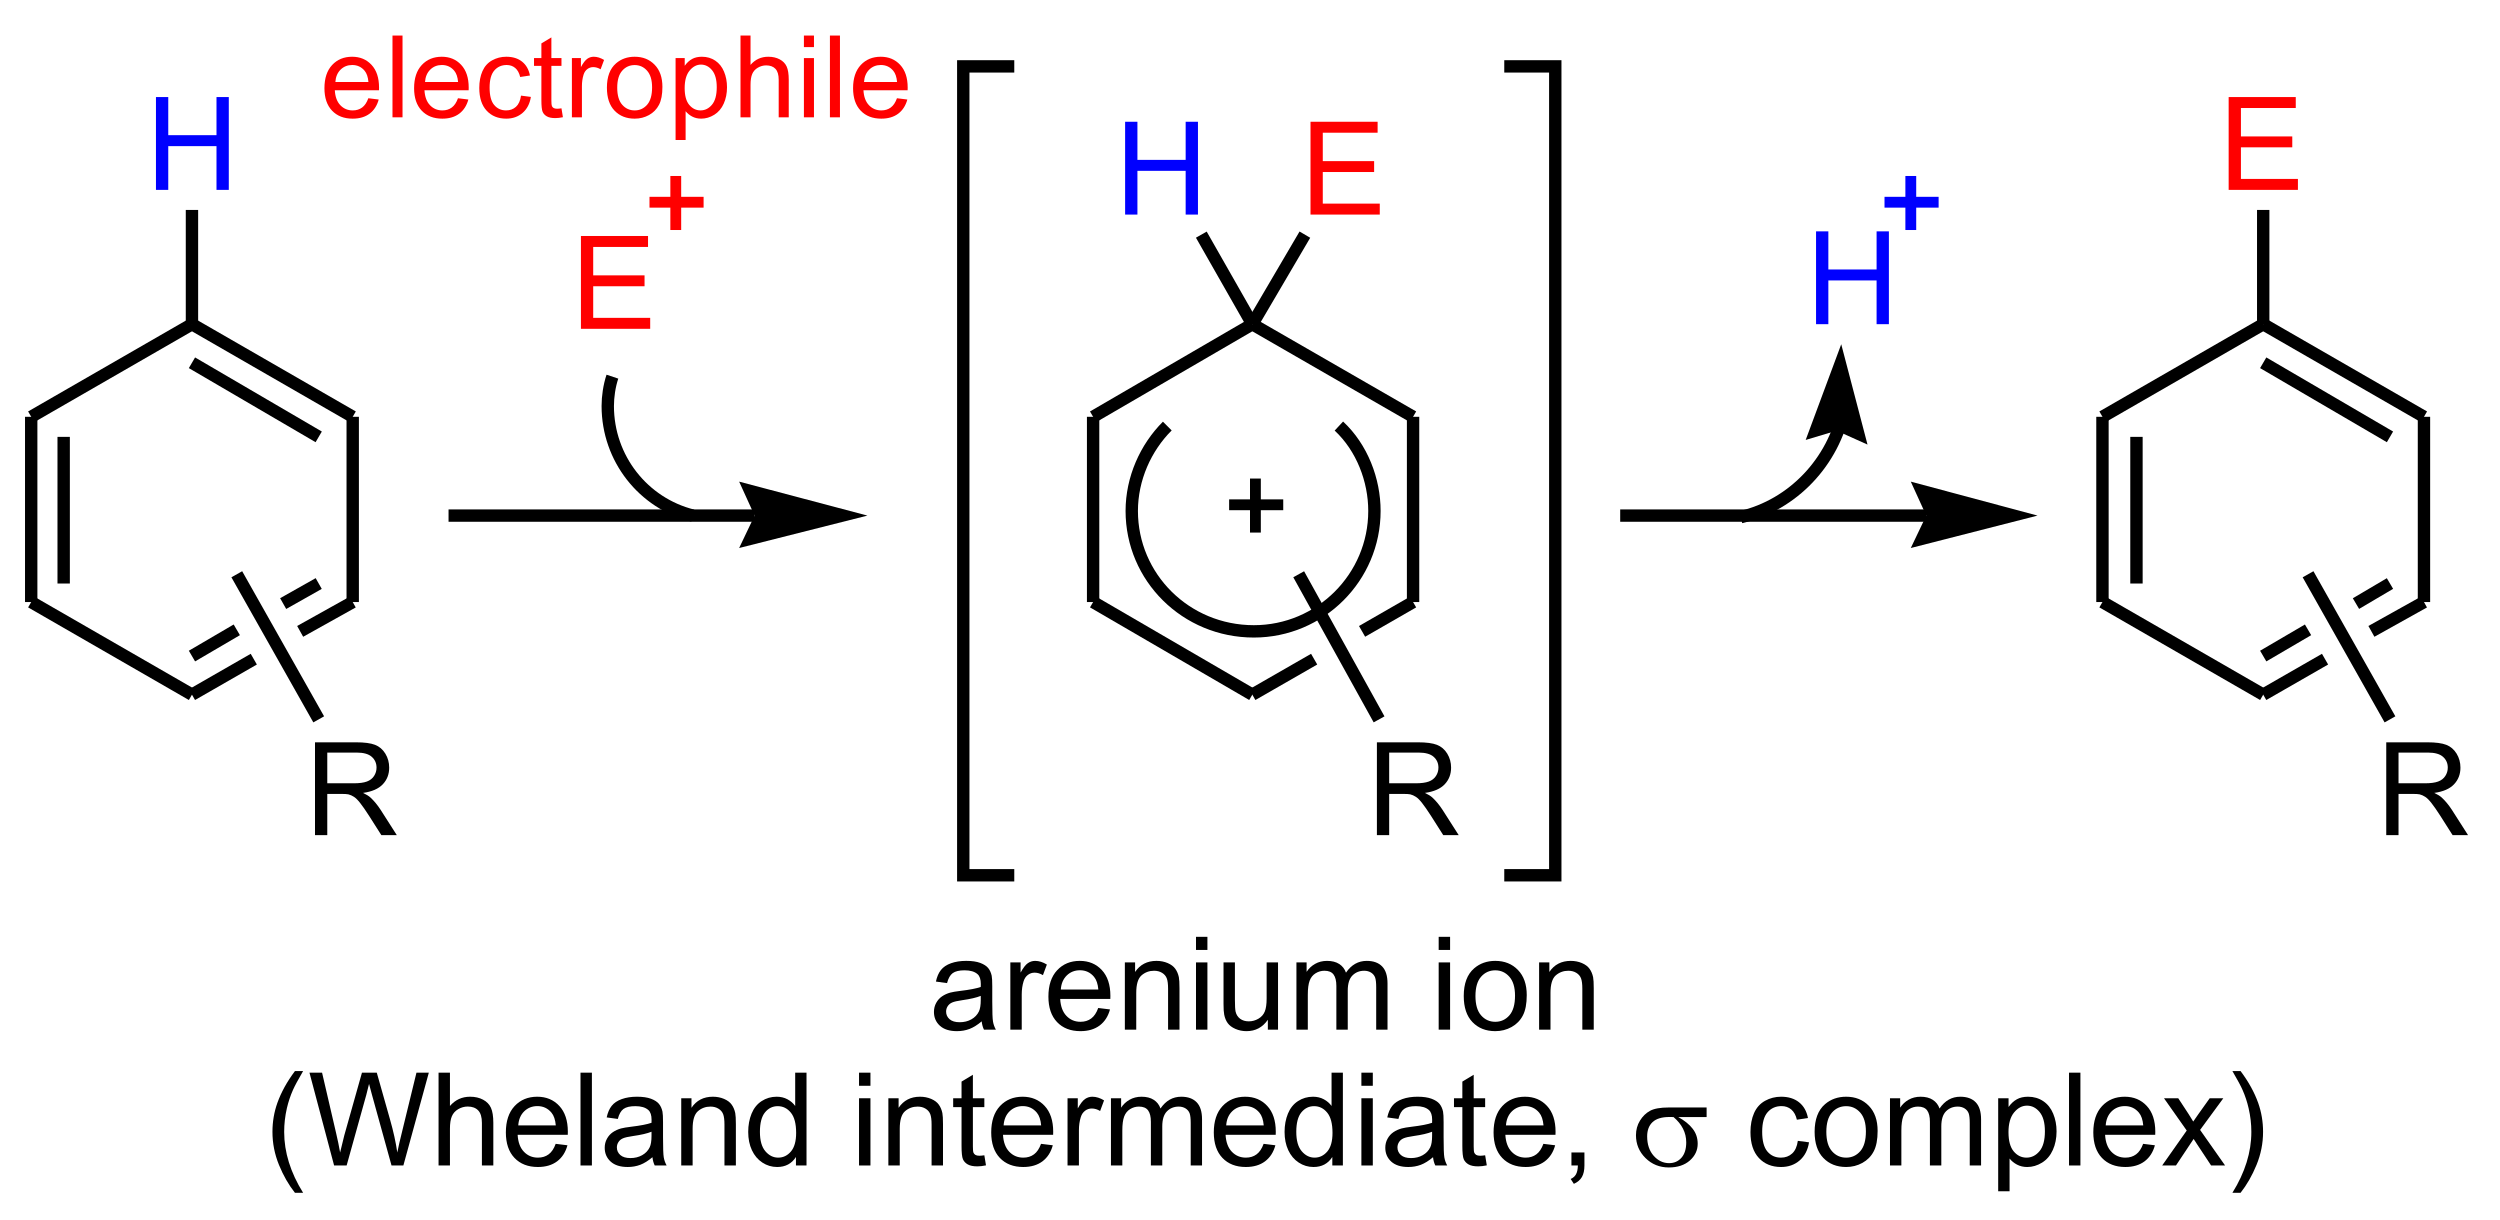 <?xml version="1.0" encoding="UTF-8" standalone="no"?>
<!-- Created with Inkscape (http://www.inkscape.org/) -->

<svg
   xmlns:dc="http://purl.org/dc/elements/1.1/"
   xmlns:cc="http://creativecommons.org/ns#"
   xmlns:rdf="http://www.w3.org/1999/02/22-rdf-syntax-ns#"
   xmlns:svg="http://www.w3.org/2000/svg"
   xmlns="http://www.w3.org/2000/svg"
   version="1.1"
   width="820"
   height="400"
   viewBox="0 0 1083.51 530.634"
   id="svg2"
   xml:space="preserve"
   style="fill-rule:evenodd">
 <defs
   id="defs4"><style
     type="text/css"
     id="style6" /></defs>
 <g
   id="g3410"><path
     d="m 11.433,181.358 0,80.603"
     id="line15"
     style="fill:none;stroke:#000000;stroke-width:5.38" /><path
     d="m 25.558,190.089 0,63.811"
     id="g0"
     style="fill:none;stroke:#000000;stroke-width:5.38" /><path
     d="m 11.433,261.961 69.948,40.3"
     id="g1"
     style="fill:none;stroke:#000000;stroke-width:5.38" /><path
     d="M 128.461,274.722 151.328,261.961"
     id="g2"
     style="fill:none;stroke:#000000;stroke-width:5.38" /><path
     d="M 81.381,302.261 108.284,286.812"
     id="g3"
     style="fill:none;stroke:#000000;stroke-width:5.38" /><path
     d="m 121.063,262.632 15.469,-8.732"
     id="g4"
     style="fill:none;stroke:#000000;stroke-width:5.38" /><path
     d="M 81.381,285.469 100.886,274.05"
     id="g5"
     style="fill:none;stroke:#000000;stroke-width:5.38" /><path
     d="m 151.328,261.961 0,-80.603"
     id="g6"
     style="fill:none;stroke:#000000;stroke-width:5.38" /><path
     d="M 151.328,181.358 81.381,141.056"
     id="g7"
     style="fill:none;stroke:#000000;stroke-width:5.38" /><path
     d="M 136.532,190.089 81.381,157.848"
     id="g8"
     style="fill:none;stroke:#000000;stroke-width:5.38" /><path
     d="M 81.381,141.056 11.433,181.358"
     id="g9"
     style="fill:none;stroke:#000000;stroke-width:5.38" /><path
     d="m 92.057,58.819 0,-16.588 5.35,0 0,40.388 -5.35,0 0,-19.033 -20.989,0 0,19.033 -5.351,0 0,-40.388 5.351,0 0,16.588 z"
     id="g10"
     style="fill:#0000ff;fill-rule:nonzero" /><path
     d="m 81.381,141.056 0,-49.705"
     id="g11"
     style="fill:none;stroke:#000000;stroke-width:5.38" /><path
     d="m 134.917,363.385 0,-40.388 17.905,0 c 3.601,0 6.338,0.366 8.21,1.09 1.871,0.724 3.366,2.003 4.495,3.836 1.119,1.844 1.673,3.874 1.673,6.094 0,2.868 -0.921,5.276 -2.783,7.241 -1.853,1.965 -4.72,3.216 -8.595,3.752 1.42,0.677 2.491,1.345 3.225,2.012 1.561,1.429 3.038,3.225 4.439,5.37 l 7.024,10.993 -6.724,0 -5.342,-8.406 c -1.561,-2.418 -2.849,-4.28 -3.864,-5.558 -1.007,-1.288 -1.91,-2.191 -2.709,-2.699 -0.798,-0.517 -1.607,-0.875 -2.435,-1.081 -0.611,-0.123 -1.599,-0.189 -2.981,-0.189 l -6.197,0 0,17.933 -5.342,0 z m 5.342,-22.559 11.492,0 c 2.435,0 4.354,-0.253 5.726,-0.761 1.383,-0.508 2.427,-1.317 3.141,-2.427 0.715,-1.109 1.073,-2.312 1.073,-3.62 0,-1.91 -0.688,-3.48 -2.078,-4.711 -1.383,-1.233 -3.574,-1.844 -6.573,-1.844 l -12.78,0 0,13.363 z"
     id="g12"
     style="fill:#000000;fill-rule:nonzero" /><path
     d="m 100.886,249.87 35.646,63.139"
     id="g13"
     style="fill:none;stroke:#000000;stroke-width:5.38" /><path
     d="m 375.293,224.345 -55.822,14.106 6.725,-14.106 -6.725,-14.777 z"
     id="g14"
     style="fill:#000000" /><path
     d="m 324.851,224.345 -131.15,0"
     id="g15"
     style="fill:none;stroke:#000000;stroke-width:1.006" /><path
     d="m 326.196,227.032 -133.168,0 0,-5.373 133.168,0 z"
     id="g16"
     style="fill:#000000" /><path
     d="m 473.49,181.358 0,80.603"
     id="g17"
     style="fill:none;stroke:#000000;stroke-width:5.38" /><path
     d="M 473.49,261.961 542.763,302.261"
     id="g18"
     style="fill:none;stroke:#000000;stroke-width:5.38" /><path
     d="M 590.516,274.722 612.711,261.961"
     id="g19"
     style="fill:none;stroke:#000000;stroke-width:5.38" /><path
     d="m 542.763,302.261 26.904,-15.449"
     id="g20"
     style="fill:none;stroke:#000000;stroke-width:5.38" /><path
     d="m 612.711,261.961 0,-80.603"
     id="g21"
     style="fill:none;stroke:#000000;stroke-width:5.38" /><path
     d="M 612.711,181.358 542.763,141.056"
     id="g22"
     style="fill:none;stroke:#000000;stroke-width:5.38" /><path
     d="m 542.763,141.056 -69.273,40.302"
     id="g23"
     style="fill:none;stroke:#000000;stroke-width:5.38" /><path
     d="m 513.759,69.567 0,-16.588 5.35,0 0,40.388 -5.35,0 0,-19.033 -20.989,0 0,19.033 -5.351,0 0,-40.388 5.351,0 0,16.588 z"
     id="g24"
     style="fill:#0000ff;fill-rule:nonzero" /><path
     d="M 542.763,141.056 520.57,102.099"
     id="g25"
     style="fill:none;stroke:#000000;stroke-width:5.38" /><path
     d="m 596.972,363.385 0,-40.388 17.905,0 c 3.601,0 6.338,0.366 8.21,1.09 1.871,0.724 3.366,2.003 4.495,3.836 1.119,1.844 1.673,3.874 1.673,6.094 0,2.868 -0.921,5.276 -2.783,7.241 -1.853,1.965 -4.72,3.216 -8.595,3.752 1.42,0.677 2.491,1.345 3.225,2.012 1.561,1.429 3.038,3.225 4.439,5.37 l 7.024,10.993 -6.724,0 -5.342,-8.406 c -1.561,-2.418 -2.849,-4.28 -3.864,-5.558 -1.007,-1.288 -1.91,-2.191 -2.709,-2.699 -0.798,-0.517 -1.607,-0.875 -2.435,-1.081 -0.611,-0.123 -1.599,-0.189 -2.981,-0.189 l -6.197,0 0,17.933 -5.342,0 z m 5.342,-22.559 11.492,0 c 2.435,0 4.354,-0.253 5.726,-0.761 1.383,-0.508 2.427,-1.317 3.141,-2.427 0.715,-1.109 1.073,-2.312 1.073,-3.62 0,-1.91 -0.688,-3.48 -2.078,-4.711 -1.383,-1.233 -3.574,-1.844 -6.573,-1.844 l -12.78,0 0,13.363 z"
     id="g26"
     style="fill:#000000;fill-rule:nonzero" /><path
     d="M 562.941,249.87 597.914,313.009"
     id="g27"
     style="fill:none;stroke:#000000;stroke-width:5.38" /><path
     d="m 573.421,57.745 0,12.366 22.343,0 0,4.739 -22.343,0 0,13.748 24.798,0 0,4.768 -30.138,0 0,-40.388 29.197,0 0,4.767 z"
     id="g28"
     style="fill:#ff0000;fill-rule:nonzero" /><path
     d="m 542.763,141.056 22.869,-38.957"
     id="g29"
     style="fill:none;stroke:#000000;stroke-width:5.38" /><path
     d="m 543.436,222.33 m 36.991,-36.942 c 10.089,9.402 15.47,23.508 15.47,36.942 0,28.883 -23.541,52.391 -52.461,52.391 -29.593,0 -53.133,-23.508 -53.133,-52.391 0,-14.106 6.053,-27.54 15.469,-36.942 M 543.436,222.33"
     id="g30"
     style="fill:none;stroke:#000000;stroke-width:5.38" /><path
     d="m 912.678,181.358 0,80.603"
     id="g31"
     style="fill:none;stroke:#000000;stroke-width:5.38" /><path
     d="m 927.474,190.089 0,63.811"
     id="g32"
     style="fill:none;stroke:#000000;stroke-width:5.38" /><path
     d="m 912.678,261.961 69.946,40.3"
     id="g33"
     style="fill:none;stroke:#000000;stroke-width:5.38" /><path
     d="M 1029.7,274.722 1052.57,261.961"
     id="g34"
     style="fill:none;stroke:#000000;stroke-width:5.38" /><path
     d="M 982.624,302.261 1009.53,286.812"
     id="g35"
     style="fill:none;stroke:#000000;stroke-width:5.38" /><path
     d="m 1022.98,262.632 14.8,-8.732"
     id="g36"
     style="fill:none;stroke:#000000;stroke-width:5.38" /><path
     d="m 982.624,285.469 19.506,-11.419"
     id="g37"
     style="fill:none;stroke:#000000;stroke-width:5.38" /><path
     d="m 1052.57,261.961 0,-80.603"
     id="g38"
     style="fill:none;stroke:#000000;stroke-width:5.38" /><path
     d="M 1052.57,181.358 982.624,141.056"
     id="g39"
     style="fill:none;stroke:#000000;stroke-width:5.38" /><path
     d="M 1037.78,190.089 982.624,157.848"
     id="g40"
     style="fill:none;stroke:#000000;stroke-width:5.38" /><path
     d="m 982.624,141.056 -69.946,40.302"
     id="g41"
     style="fill:none;stroke:#000000;stroke-width:5.38" /><path
     d="m 972.928,46.998 0,12.367 22.343,0 0,4.739 -22.343,0 0,13.748 24.797,0 0,4.768 -30.138,0 0,-40.388 29.197,0 0,4.766 z"
     id="g42"
     style="fill:#ff0000;fill-rule:nonzero" /><path
     d="m 982.624,141.056 0,-49.705"
     id="g43"
     style="fill:none;stroke:#000000;stroke-width:5.38" /><path
     d="m 1036.16,363.385 0,-40.388 17.905,0 c 3.601,0 6.338,0.366 8.21,1.09 1.871,0.724 3.366,2.003 4.495,3.836 1.119,1.844 1.673,3.874 1.673,6.094 0,2.868 -0.921,5.276 -2.783,7.241 -1.853,1.965 -4.72,3.216 -8.595,3.752 1.42,0.677 2.491,1.345 3.225,2.012 1.561,1.429 3.038,3.225 4.439,5.37 l 7.024,10.993 -6.724,0 -5.342,-8.406 c -1.561,-2.418 -2.849,-4.28 -3.864,-5.558 -1.007,-1.288 -1.909,-2.191 -2.709,-2.699 -0.798,-0.517 -1.607,-0.875 -2.435,-1.081 -0.611,-0.123 -1.599,-0.189 -2.981,-0.189 l -6.197,0 0,17.933 -5.342,0 z m 5.342,-22.559 11.492,0 c 2.435,0 4.354,-0.253 5.726,-0.761 1.383,-0.508 2.427,-1.317 3.141,-2.427 0.715,-1.109 1.073,-2.312 1.073,-3.62 0,-1.91 -0.688,-3.48 -2.078,-4.711 -1.383,-1.233 -3.574,-1.844 -6.573,-1.844 l -12.78,0 0,13.363 z"
     id="g44"
     style="fill:#000000;fill-rule:nonzero" /><path
     d="m 1002.13,249.87 35.65,63.139"
     id="g45"
     style="fill:none;stroke:#000000;stroke-width:5.38" /><path
     d="m 884.429,224.345 -55.15,14.106 6.726,-14.106 -6.726,-14.777 z"
     id="g46"
     style="fill:#000000" /><path
     d="m 834.659,224.345 -131.151,0"
     id="g47"
     style="fill:none;stroke:#000000;stroke-width:1.006" /><path
     d="m 836.005,227.032 -133.17,0 0,-5.373 133.17,0 z"
     id="g48"
     style="fill:#000000" /><path
     d="m 255.968,107.45 0,12.366 22.343,0 0,4.739 -22.343,0 0,13.748 24.798,0 0,4.768 -30.138,0 0,-40.388 29.197,0 0,4.767 z"
     id="g49"
     style="fill:#ff0000;fill-rule:nonzero" /><path
     d="m 814.397,117.256 0,-16.588 5.35,0 0,40.388 -5.35,0 0,-19.033 -20.989,0 0,19.033 -5.351,0 0,-40.388 5.351,0 0,16.588 z"
     id="g50"
     style="fill:#0000ff;fill-rule:nonzero" /><path
     d="m 312.745,176.656 m -13.451,47.689 c -21.522,-5.374 -36.991,-24.853 -36.991,-47.689 0,-4.03 0.673,-8.732 2.018,-12.762 m 48.425,12.762"
     id="g51"
     style="fill:none;stroke:#000000;stroke-width:5.38" /><path
     d="m 799.013,149.788 11.434,43.659 -13.452,-6.044 -13.451,4.029 z"
     id="g52"
     style="fill:#000000" /><path
     d="m 740.499,165.909 m 59.859,12.091 c -4.708,22.837 -22.195,41.644 -45.062,47.018 M 740.499,165.909"
     id="g53"
     style="fill:none;stroke:#000000;stroke-width:5.38" /><path
     d="m 425.01,444.407 c -1.842,1.561 -3.611,2.66 -5.304,3.31 -1.701,0.64 -3.526,0.959 -5.473,0.959 -3.216,0 -5.68,-0.781 -7.41,-2.352 -1.721,-1.57 -2.587,-3.583 -2.587,-6.018 0,-1.438 0.321,-2.746 0.978,-3.931 0.649,-1.185 1.506,-2.134 2.559,-2.849 1.062,-0.714 2.247,-1.26 3.572,-1.627 0.969,-0.253 2.436,-0.507 4.401,-0.743 4.006,-0.479 6.958,-1.044 8.85,-1.712 0.018,-0.677 0.028,-1.109 0.028,-1.288 0,-2.022 -0.47,-3.451 -1.411,-4.269 -1.26,-1.128 -3.15,-1.683 -5.641,-1.683 -2.332,0 -4.053,0.404 -5.172,1.222 -1.11,0.818 -1.928,2.266 -2.464,4.344 l -4.843,-0.668 c 0.442,-2.069 1.165,-3.752 2.172,-5.021 1.006,-1.279 2.473,-2.266 4.381,-2.953 1.91,-0.686 4.12,-1.033 6.639,-1.033 2.502,0 4.524,0.301 6.085,0.883 1.561,0.593 2.708,1.326 3.451,2.22 0.734,0.893 1.242,2.012 1.543,3.376 0.16,0.847 0.244,2.37 0.244,4.57 l 0,6.611 c 0,4.617 0.103,7.533 0.319,8.745 0.207,1.222 0.631,2.398 1.251,3.517 l -5.182,0 c -0.507,-1.025 -0.846,-2.229 -0.987,-3.611 z m -0.413,-11.078 c -1.805,0.743 -4.505,1.365 -8.097,1.882 -2.04,0.292 -3.488,0.62 -4.324,0.987 -0.847,0.367 -1.506,0.903 -1.957,1.617 -0.461,0.706 -0.695,1.486 -0.695,2.352 0,1.326 0.508,2.426 1.504,3.31 0.996,0.875 2.464,1.317 4.392,1.317 1.908,0 3.611,-0.414 5.096,-1.251 1.486,-0.837 2.587,-1.983 3.282,-3.432 0.536,-1.119 0.8,-2.774 0.8,-4.955 l 0,-1.825 z"
     id="g54"
     style="fill:#000000;fill-rule:nonzero" /><path
     d="m 437.475,448.018 0,-29.254 4.458,0 0,4.429 c 1.138,-2.069 2.191,-3.442 3.159,-4.1 0.959,-0.658 2.022,-0.996 3.179,-0.996 1.673,0 3.366,0.536 5.096,1.598 l -1.712,4.608 c -1.204,-0.724 -2.418,-1.082 -3.63,-1.082 -1.09,0 -2.059,0.33 -2.924,0.978 -0.864,0.659 -1.477,1.561 -1.844,2.718 -0.554,1.758 -0.827,3.686 -0.827,5.783 l 0,15.319 -4.955,0 z"
     id="g55"
     style="fill:#000000;fill-rule:nonzero" /><path
     d="m 475.712,438.596 5.124,0.629 c -0.809,3 -2.304,5.323 -4.485,6.978 -2.191,1.646 -4.983,2.473 -8.378,2.473 -4.278,0 -7.674,-1.317 -10.175,-3.95 -2.511,-2.633 -3.761,-6.329 -3.761,-11.086 0,-4.928 1.27,-8.745 3.799,-11.464 2.538,-2.717 5.82,-4.08 9.864,-4.08 3.911,0 7.109,1.334 9.582,3.996 2.482,2.662 3.724,6.413 3.724,11.237 0,0.301 -0.011,0.743 -0.029,1.326 l -21.816,0 c 0.179,3.216 1.091,5.68 2.728,7.382 1.636,1.712 3.667,2.567 6.113,2.567 1.815,0 3.366,-0.479 4.654,-1.438 1.288,-0.95 2.304,-2.473 3.056,-4.57 z m -16.278,-8.021 16.333,0 c -0.215,-2.455 -0.846,-4.307 -1.871,-5.529 -1.58,-1.91 -3.629,-2.869 -6.14,-2.869 -2.275,0 -4.194,0.761 -5.746,2.286 -1.551,1.523 -2.407,3.563 -2.576,6.113 z"
     id="g56"
     style="fill:#000000;fill-rule:nonzero" /><path
     d="m 487.302,448.018 0,-29.254 4.456,0 0,4.156 c 2.154,-3.216 5.257,-4.823 9.31,-4.823 1.768,0 3.385,0.319 4.862,0.949 1.486,0.64 2.587,1.467 3.32,2.502 0.742,1.024 1.25,2.247 1.551,3.658 0.179,0.921 0.273,2.53 0.273,4.823 l 0,17.989 -4.966,0 0,-17.801 c 0,-2.012 -0.187,-3.526 -0.573,-4.533 -0.385,-0.996 -1.073,-1.796 -2.051,-2.389 -0.987,-0.602 -2.134,-0.903 -3.46,-0.903 -2.115,0 -3.931,0.677 -5.473,2.012 -1.533,1.345 -2.295,3.884 -2.295,7.635 l 0,15.977 -4.955,0 z"
     id="g57"
     style="fill:#000000;fill-rule:nonzero" /><path
     d="m 518.259,413.338 0,-5.707 4.966,0 0,5.707 -4.966,0 z m 0,34.68 0,-29.254 4.966,0 0,29.254 -4.966,0 z"
     id="g58"
     style="fill:#000000;fill-rule:nonzero" /><path
     d="m 549.52,448.018 0,-4.298 c -2.284,3.311 -5.379,4.957 -9.29,4.957 -1.721,0 -3.339,-0.33 -4.834,-0.987 -1.495,-0.658 -2.604,-1.495 -3.328,-2.493 -0.734,-1.006 -1.242,-2.229 -1.533,-3.677 -0.197,-0.978 -0.301,-2.521 -0.301,-4.636 l 0,-18.12 4.957,0 0,16.221 c 0,2.594 0.103,4.335 0.301,5.238 0.319,1.306 0.978,2.323 1.983,3.075 1.016,0.743 2.267,1.11 3.752,1.11 1.486,0 2.878,-0.376 4.185,-1.139 1.308,-0.761 2.229,-1.805 2.765,-3.112 0.546,-1.317 0.818,-3.225 0.818,-5.718 l 0,-15.675 4.957,0 0,29.254 -4.43,0 z"
     id="g59"
     style="fill:#000000;fill-rule:nonzero" /><path
     d="m 561.958,448.018 0,-29.254 4.429,0 0,4.099 c 0.921,-1.429 2.144,-2.585 3.667,-3.451 1.524,-0.874 3.263,-1.316 5.21,-1.316 2.163,0 3.94,0.451 5.322,1.354 1.392,0.903 2.37,2.154 2.934,3.77 2.323,-3.414 5.333,-5.124 9.037,-5.124 2.906,0 5.135,0.808 6.696,2.416 1.561,1.607 2.341,4.082 2.341,7.419 l 0,20.086 -4.928,0 0,-18.431 c 0,-1.983 -0.16,-3.413 -0.479,-4.288 -0.33,-0.866 -0.912,-1.57 -1.75,-2.106 -0.846,-0.527 -1.842,-0.8 -2.98,-0.8 -2.06,0 -3.762,0.686 -5.126,2.06 -1.354,1.363 -2.04,3.554 -2.04,6.563 l 0,17.002 -4.957,0 0,-19.004 c 0,-2.21 -0.404,-3.865 -1.213,-4.966 -0.809,-1.099 -2.125,-1.655 -3.968,-1.655 -1.392,0 -2.68,0.367 -3.865,1.11 -1.185,0.734 -2.049,1.805 -2.576,3.216 -0.536,1.42 -0.8,3.46 -0.8,6.122 l 0,15.177 -4.955,0 z"
     id="g60"
     style="fill:#000000;fill-rule:nonzero" /><path
     d="m 623.852,413.338 0,-5.707 4.966,0 0,5.707 -4.966,0 z m 0,34.68 0,-29.254 4.966,0 0,29.254 -4.966,0 z"
     id="g61"
     style="fill:#000000;fill-rule:nonzero" /><path
     d="m 634.76,433.386 c 0,-5.416 1.504,-9.432 4.524,-12.037 2.51,-2.163 5.576,-3.253 9.197,-3.253 4.024,0 7.316,1.316 9.864,3.959 2.557,2.633 3.827,6.272 3.827,10.917 0,3.77 -0.565,6.733 -1.693,8.887 -1.128,2.163 -2.774,3.836 -4.928,5.03 -2.163,1.194 -4.513,1.787 -7.071,1.787 -4.091,0 -7.401,-1.308 -9.93,-3.94 -2.53,-2.623 -3.79,-6.404 -3.79,-11.35 z m 5.096,0 c 0,3.752 0.818,6.555 2.455,8.417 1.636,1.871 3.696,2.802 6.169,2.802 2.464,0 4.513,-0.94 6.15,-2.811 1.627,-1.871 2.445,-4.731 2.445,-8.567 0,-3.62 -0.818,-6.366 -2.464,-8.228 -1.646,-1.862 -3.687,-2.792 -6.131,-2.792 -2.473,0 -4.533,0.93 -6.169,2.783 -1.636,1.853 -2.455,4.654 -2.455,8.397 z"
     id="g62"
     style="fill:#000000;fill-rule:nonzero" /><path
     d="m 667.551,448.018 0,-29.254 4.456,0 0,4.156 c 2.154,-3.216 5.257,-4.823 9.31,-4.823 1.768,0 3.385,0.319 4.862,0.949 1.486,0.64 2.587,1.467 3.32,2.502 0.742,1.024 1.25,2.247 1.551,3.658 0.179,0.921 0.273,2.53 0.273,4.823 l 0,17.989 -4.966,0 0,-17.801 c 0,-2.012 -0.187,-3.526 -0.573,-4.533 -0.385,-0.996 -1.073,-1.796 -2.051,-2.389 -0.987,-0.602 -2.134,-0.903 -3.46,-0.903 -2.115,0 -3.931,0.677 -5.473,2.012 -1.533,1.345 -2.295,3.884 -2.295,7.635 l 0,15.977 -4.955,0 z"
     id="g63"
     style="fill:#000000;fill-rule:nonzero" /><path
     d="m 126.186,519.003 c -2.737,-3.451 -5.05,-7.494 -6.94,-12.121 -1.891,-4.636 -2.84,-9.422 -2.84,-14.388 0,-4.372 0.705,-8.557 2.125,-12.563 1.655,-4.645 4.203,-9.272 7.655,-13.88 l 3.554,0 c -2.22,3.818 -3.686,6.545 -4.401,8.182 -1.128,2.53 -2.003,5.181 -2.651,7.936 -0.79,3.432 -1.185,6.883 -1.185,10.354 0,8.839 2.746,17.66 8.237,26.48 l -3.554,0 z"
     id="g64"
     style="fill:#000000;fill-rule:nonzero" /><path
     d="m 143.231,507.126 -10.721,-40.388 5.483,0 6.15,26.471 c 0.658,2.774 1.222,5.529 1.702,8.265 1.033,-4.315 1.636,-6.799 1.824,-7.467 l 7.683,-27.269 6.45,0 5.784,20.443 c 1.448,5.069 2.491,9.837 3.141,14.293 0.507,-2.548 1.184,-5.482 2.012,-8.782 l 6.328,-25.953 5.379,0 -11.077,40.388 -5.153,0 -8.51,-30.769 c -0.714,-2.576 -1.138,-4.156 -1.27,-4.739 -0.424,1.853 -0.818,3.432 -1.185,4.739 l -8.566,30.769 -5.454,0 z"
     id="g65"
     style="fill:#000000;fill-rule:nonzero" /><path
     d="m 188.681,507.126 0,-40.388 4.955,0 0,14.49 c 2.313,-2.679 5.238,-4.024 8.764,-4.024 2.163,0 4.045,0.432 5.643,1.288 1.598,0.846 2.746,2.031 3.432,3.535 0.686,1.504 1.035,3.696 1.035,6.555 l 0,18.544 -4.966,0 0,-18.544 c 0,-2.473 -0.536,-4.278 -1.607,-5.407 -1.073,-1.13 -2.596,-1.702 -4.561,-1.702 -1.467,0 -2.849,0.385 -4.148,1.147 -1.297,0.761 -2.218,1.796 -2.765,3.104 -0.554,1.297 -0.827,3.102 -0.827,5.397 l 0,16.005 -4.955,0 z"
     id="g66"
     style="fill:#000000;fill-rule:nonzero" /><path
     d="m 239.639,497.704 5.124,0.629 c -0.809,3 -2.304,5.323 -4.485,6.978 -2.191,1.646 -4.983,2.473 -8.378,2.473 -4.278,0 -7.674,-1.317 -10.175,-3.95 -2.511,-2.633 -3.761,-6.329 -3.761,-11.086 0,-4.928 1.27,-8.745 3.799,-11.464 2.538,-2.717 5.82,-4.08 9.864,-4.08 3.911,0 7.109,1.334 9.582,3.996 2.482,2.662 3.724,6.413 3.724,11.237 0,0.301 -0.011,0.743 -0.029,1.326 l -21.816,0 c 0.179,3.216 1.091,5.68 2.728,7.382 1.636,1.712 3.667,2.567 6.113,2.567 1.815,0 3.366,-0.479 4.654,-1.438 1.288,-0.95 2.304,-2.473 3.056,-4.57 z m -16.278,-8.021 16.333,0 c -0.215,-2.455 -0.846,-4.307 -1.871,-5.529 -1.58,-1.91 -3.629,-2.869 -6.14,-2.869 -2.275,0 -4.194,0.761 -5.746,2.286 -1.551,1.523 -2.407,3.563 -2.576,6.113 z"
     id="g67"
     style="fill:#000000;fill-rule:nonzero" /><path
     d="m 250.444,507.126 0,-40.388 4.957,0 0,40.388 z"
     id="g68"
     style="fill:#000000;fill-rule:nonzero" /><path
     d="m 281.753,503.516 c -1.842,1.561 -3.611,2.66 -5.304,3.31 -1.701,0.64 -3.526,0.959 -5.473,0.959 -3.216,0 -5.68,-0.781 -7.41,-2.352 -1.721,-1.57 -2.587,-3.583 -2.587,-6.018 0,-1.438 0.321,-2.746 0.978,-3.931 0.649,-1.185 1.506,-2.134 2.559,-2.849 1.062,-0.714 2.247,-1.26 3.572,-1.627 0.969,-0.253 2.436,-0.507 4.401,-0.743 4.006,-0.479 6.958,-1.044 8.85,-1.712 0.018,-0.677 0.028,-1.109 0.028,-1.288 0,-2.022 -0.47,-3.451 -1.411,-4.269 -1.26,-1.128 -3.15,-1.683 -5.641,-1.683 -2.332,0 -4.053,0.404 -5.172,1.222 -1.11,0.818 -1.928,2.266 -2.464,4.344 l -4.843,-0.668 c 0.442,-2.069 1.165,-3.752 2.172,-5.021 1.006,-1.279 2.473,-2.266 4.381,-2.953 1.91,-0.686 4.12,-1.033 6.639,-1.033 2.502,0 4.524,0.301 6.085,0.883 1.561,0.593 2.708,1.326 3.451,2.22 0.734,0.893 1.242,2.012 1.543,3.376 0.16,0.847 0.244,2.37 0.244,4.57 l 0,6.611 c 0,4.617 0.103,7.533 0.319,8.745 0.207,1.222 0.631,2.398 1.251,3.517 l -5.182,0 c -0.507,-1.025 -0.846,-2.229 -0.987,-3.611 z m -0.413,-11.078 c -1.805,0.743 -4.505,1.365 -8.097,1.882 -2.04,0.292 -3.488,0.62 -4.324,0.987 -0.847,0.367 -1.506,0.903 -1.957,1.617 -0.461,0.706 -0.695,1.486 -0.695,2.352 0,1.326 0.508,2.426 1.504,3.31 0.996,0.875 2.464,1.317 4.392,1.317 1.908,0 3.611,-0.414 5.096,-1.251 1.486,-0.837 2.587,-1.983 3.282,-3.432 0.536,-1.119 0.8,-2.774 0.8,-4.955 l 0,-1.825 z"
     id="g69"
     style="fill:#000000;fill-rule:nonzero" /><path
     d="m 294.275,507.126 0,-29.254 4.456,0 0,4.156 c 2.154,-3.216 5.257,-4.823 9.31,-4.823 1.768,0 3.385,0.319 4.862,0.949 1.486,0.64 2.587,1.467 3.32,2.502 0.742,1.024 1.25,2.247 1.551,3.658 0.179,0.921 0.273,2.53 0.273,4.823 l 0,17.989 -4.966,0 0,-17.801 c 0,-2.012 -0.187,-3.526 -0.573,-4.533 -0.385,-0.996 -1.073,-1.796 -2.051,-2.389 -0.987,-0.602 -2.134,-0.903 -3.46,-0.903 -2.115,0 -3.931,0.677 -5.473,2.012 -1.533,1.345 -2.295,3.884 -2.295,7.635 l 0,15.977 -4.955,0 z"
     id="g70"
     style="fill:#000000;fill-rule:nonzero" /><path
     d="m 344.189,507.126 0,-3.695 c -1.853,2.905 -4.58,4.354 -8.182,4.354 -2.332,0 -4.476,-0.64 -6.432,-1.928 -1.956,-1.279 -3.469,-3.075 -4.551,-5.388 -1.072,-2.304 -1.607,-4.946 -1.607,-7.946 0,-2.915 0.488,-5.568 1.457,-7.947 0.978,-2.379 2.436,-4.203 4.383,-5.463 1.946,-1.27 4.128,-1.908 6.535,-1.908 1.759,0 3.329,0.376 4.702,1.119 1.383,0.743 2.502,1.71 3.366,2.905 l 0,-14.49 4.928,0 0,40.388 -4.598,0 z m -15.676,-14.603 c 0,3.752 0.79,6.553 2.37,8.406 1.58,1.853 3.442,2.783 5.595,2.783 2.163,0 4.005,-0.893 5.519,-2.66 1.515,-1.768 2.276,-4.476 2.276,-8.116 0,-4.005 -0.771,-6.94 -2.313,-8.811 -1.543,-1.881 -3.442,-2.811 -5.707,-2.811 -2.201,0 -4.045,0.903 -5.52,2.699 -1.477,1.796 -2.22,4.636 -2.22,8.51 z"
     id="g71"
     style="fill:#000000;fill-rule:nonzero" /><path
     d="m 371.638,472.446 0,-5.707 4.966,0 0,5.707 -4.966,0 z m 0,34.68 0,-29.254 4.966,0 0,29.254 -4.966,0 z"
     id="g72"
     style="fill:#000000;fill-rule:nonzero" /><path
     d="m 384.399,507.126 0,-29.254 4.456,0 0,4.156 c 2.154,-3.216 5.257,-4.823 9.31,-4.823 1.768,0 3.385,0.319 4.862,0.949 1.486,0.64 2.587,1.467 3.32,2.502 0.742,1.024 1.25,2.247 1.551,3.658 0.179,0.921 0.273,2.53 0.273,4.823 l 0,17.989 -4.966,0 0,-17.801 c 0,-2.012 -0.187,-3.526 -0.573,-4.533 -0.385,-0.996 -1.073,-1.796 -2.051,-2.389 -0.987,-0.602 -2.134,-0.903 -3.46,-0.903 -2.115,0 -3.931,0.677 -5.473,2.012 -1.533,1.345 -2.295,3.884 -2.295,7.635 l 0,15.977 -4.955,0 z"
     id="g73"
     style="fill:#000000;fill-rule:nonzero" /><path
     d="m 426.161,502.688 0.714,4.381 c -1.391,0.292 -2.642,0.442 -3.743,0.442 -1.805,0 -3.198,-0.282 -4.194,-0.855 -0.987,-0.565 -1.683,-1.317 -2.088,-2.247 -0.404,-0.922 -0.611,-2.878 -0.611,-5.85 l 0,-16.832 -3.64,0 0,-3.855 3.64,0 0,-7.25 4.937,-2.972 0,10.222 4.984,0 0,3.855 -4.984,0 0,17.105 c 0,1.42 0.085,2.323 0.253,2.728 0.179,0.404 0.462,0.723 0.856,0.967 0.395,0.236 0.959,0.358 1.692,0.358 0.556,0 1.28,-0.066 2.183,-0.197 z"
     id="g74"
     style="fill:#000000;fill-rule:nonzero" /><path
     d="m 450.826,497.704 5.124,0.629 c -0.809,3 -2.304,5.323 -4.485,6.978 -2.191,1.646 -4.983,2.473 -8.378,2.473 -4.278,0 -7.674,-1.317 -10.175,-3.95 -2.511,-2.633 -3.761,-6.329 -3.761,-11.086 0,-4.928 1.27,-8.745 3.799,-11.464 2.538,-2.717 5.82,-4.08 9.864,-4.08 3.911,0 7.109,1.334 9.582,3.996 2.482,2.662 3.724,6.413 3.724,11.237 0,0.301 -0.011,0.743 -0.029,1.326 l -21.816,0 c 0.179,3.216 1.091,5.68 2.728,7.382 1.636,1.712 3.667,2.567 6.113,2.567 1.815,0 3.366,-0.479 4.654,-1.438 1.288,-0.95 2.304,-2.473 3.056,-4.57 z m -16.278,-8.021 16.333,0 c -0.215,-2.455 -0.846,-4.307 -1.871,-5.529 -1.58,-1.91 -3.629,-2.869 -6.14,-2.869 -2.275,0 -4.194,0.761 -5.746,2.286 -1.551,1.523 -2.407,3.563 -2.576,6.113 z"
     id="g75"
     style="fill:#000000;fill-rule:nonzero" /><path
     d="m 462.36,507.126 0,-29.254 4.458,0 0,4.429 c 1.138,-2.069 2.191,-3.442 3.159,-4.1 0.959,-0.658 2.022,-0.996 3.179,-0.996 1.673,0 3.366,0.536 5.096,1.598 l -1.712,4.608 c -1.204,-0.724 -2.418,-1.082 -3.63,-1.082 -1.09,0 -2.059,0.33 -2.924,0.978 -0.864,0.659 -1.477,1.561 -1.844,2.718 -0.554,1.758 -0.827,3.686 -0.827,5.783 l 0,15.319 -4.955,0 z"
     id="g76"
     style="fill:#000000;fill-rule:nonzero" /><path
     d="m 481.249,507.126 0,-29.254 4.429,0 0,4.099 c 0.921,-1.429 2.144,-2.585 3.667,-3.451 1.524,-0.874 3.263,-1.316 5.21,-1.316 2.163,0 3.94,0.451 5.322,1.354 1.392,0.903 2.37,2.154 2.934,3.77 2.323,-3.414 5.333,-5.124 9.037,-5.124 2.906,0 5.135,0.808 6.696,2.416 1.561,1.607 2.341,4.082 2.341,7.419 l 0,20.086 -4.928,0 0,-18.431 c 0,-1.983 -0.16,-3.413 -0.479,-4.288 -0.33,-0.866 -0.912,-1.57 -1.75,-2.106 -0.846,-0.527 -1.842,-0.8 -2.98,-0.8 -2.06,0 -3.762,0.686 -5.126,2.06 -1.354,1.363 -2.04,3.554 -2.04,6.563 l 0,17.002 -4.957,0 0,-19.004 c 0,-2.21 -0.404,-3.865 -1.213,-4.966 -0.809,-1.099 -2.125,-1.655 -3.968,-1.655 -1.392,0 -2.68,0.367 -3.865,1.11 -1.185,0.734 -2.049,1.805 -2.576,3.216 -0.536,1.42 -0.8,3.46 -0.8,6.122 l 0,15.177 -4.955,0 z"
     id="g77"
     style="fill:#000000;fill-rule:nonzero" /><path
     d="m 547.676,497.704 5.124,0.629 c -0.809,3 -2.304,5.323 -4.485,6.978 -2.191,1.646 -4.983,2.473 -8.378,2.473 -4.278,0 -7.674,-1.317 -10.175,-3.95 -2.511,-2.633 -3.761,-6.329 -3.761,-11.086 0,-4.928 1.27,-8.745 3.799,-11.464 2.538,-2.717 5.82,-4.08 9.864,-4.08 3.911,0 7.109,1.334 9.582,3.996 2.482,2.662 3.724,6.413 3.724,11.237 0,0.301 -0.011,0.743 -0.029,1.326 l -21.816,0 c 0.179,3.216 1.091,5.68 2.728,7.382 1.636,1.712 3.667,2.567 6.113,2.567 1.815,0 3.366,-0.479 4.654,-1.438 1.288,-0.95 2.304,-2.473 3.056,-4.57 z m -16.278,-8.021 16.333,0 c -0.215,-2.455 -0.846,-4.307 -1.871,-5.529 -1.58,-1.91 -3.629,-2.869 -6.14,-2.869 -2.275,0 -4.194,0.761 -5.746,2.286 -1.551,1.523 -2.407,3.563 -2.576,6.113 z"
     id="g78"
     style="fill:#000000;fill-rule:nonzero" /><path
     d="m 577.57,507.126 0,-3.695 c -1.853,2.905 -4.58,4.354 -8.182,4.354 -2.332,0 -4.476,-0.64 -6.432,-1.928 -1.956,-1.279 -3.469,-3.075 -4.551,-5.388 -1.072,-2.304 -1.607,-4.946 -1.607,-7.946 0,-2.915 0.488,-5.568 1.457,-7.947 0.978,-2.379 2.436,-4.203 4.383,-5.463 1.946,-1.27 4.128,-1.908 6.535,-1.908 1.759,0 3.329,0.376 4.702,1.119 1.383,0.743 2.502,1.71 3.366,2.905 l 0,-14.49 4.928,0 0,40.388 -4.598,0 z m -15.676,-14.603 c 0,3.752 0.79,6.553 2.37,8.406 1.58,1.853 3.442,2.783 5.595,2.783 2.163,0 4.005,-0.893 5.519,-2.66 1.515,-1.768 2.276,-4.476 2.276,-8.116 0,-4.005 -0.771,-6.94 -2.313,-8.811 -1.543,-1.881 -3.442,-2.811 -5.707,-2.811 -2.201,0 -4.045,0.903 -5.52,2.699 -1.477,1.796 -2.22,4.636 -2.22,8.51 z"
     id="g79"
     style="fill:#000000;fill-rule:nonzero" /><path
     d="m 590.223,472.446 0,-5.707 4.966,0 0,5.707 -4.966,0 z m 0,34.68 0,-29.254 4.966,0 0,29.254 -4.966,0 z"
     id="g80"
     style="fill:#000000;fill-rule:nonzero" /><path
     d="m 621.4,503.516 c -1.842,1.561 -3.611,2.66 -5.304,3.31 -1.701,0.64 -3.526,0.959 -5.473,0.959 -3.216,0 -5.68,-0.781 -7.41,-2.352 -1.721,-1.57 -2.587,-3.583 -2.587,-6.018 0,-1.438 0.321,-2.746 0.978,-3.931 0.649,-1.185 1.506,-2.134 2.559,-2.849 1.062,-0.714 2.247,-1.26 3.572,-1.627 0.969,-0.253 2.436,-0.507 4.401,-0.743 4.006,-0.479 6.958,-1.044 8.85,-1.712 0.018,-0.677 0.028,-1.109 0.028,-1.288 0,-2.022 -0.47,-3.451 -1.411,-4.269 -1.26,-1.128 -3.15,-1.683 -5.641,-1.683 -2.332,0 -4.053,0.404 -5.172,1.222 -1.11,0.818 -1.928,2.266 -2.464,4.344 l -4.843,-0.668 c 0.442,-2.069 1.165,-3.752 2.172,-5.021 1.006,-1.279 2.473,-2.266 4.381,-2.953 1.91,-0.686 4.12,-1.033 6.639,-1.033 2.502,0 4.524,0.301 6.085,0.883 1.561,0.593 2.708,1.326 3.451,2.22 0.734,0.893 1.242,2.012 1.543,3.376 0.16,0.847 0.244,2.37 0.244,4.57 l 0,6.611 c 0,4.617 0.103,7.533 0.319,8.745 0.207,1.222 0.631,2.398 1.251,3.517 l -5.182,0 c -0.507,-1.025 -0.846,-2.229 -0.987,-3.611 z m -0.413,-11.078 c -1.805,0.743 -4.505,1.365 -8.097,1.882 -2.04,0.292 -3.488,0.62 -4.324,0.987 -0.847,0.367 -1.506,0.903 -1.957,1.617 -0.461,0.706 -0.695,1.486 -0.695,2.352 0,1.326 0.508,2.426 1.504,3.31 0.996,0.875 2.464,1.317 4.392,1.317 1.908,0 3.611,-0.414 5.096,-1.251 1.486,-0.837 2.587,-1.983 3.282,-3.432 0.536,-1.119 0.8,-2.774 0.8,-4.955 l 0,-1.825 z"
     id="g81"
     style="fill:#000000;fill-rule:nonzero" /><path
     d="m 644.073,502.688 0.714,4.381 c -1.391,0.292 -2.642,0.442 -3.743,0.442 -1.805,0 -3.198,-0.282 -4.194,-0.855 -0.987,-0.565 -1.683,-1.317 -2.088,-2.247 -0.404,-0.922 -0.611,-2.878 -0.611,-5.85 l 0,-16.832 -3.64,0 0,-3.855 3.64,0 0,-7.25 4.937,-2.972 0,10.222 4.984,0 0,3.855 -4.984,0 0,17.105 c 0,1.42 0.085,2.323 0.253,2.728 0.179,0.404 0.462,0.723 0.856,0.967 0.395,0.236 0.959,0.358 1.692,0.358 0.556,0 1.28,-0.066 2.183,-0.197 z"
     id="g82"
     style="fill:#000000;fill-rule:nonzero" /><path
     d="m 669.411,497.704 5.124,0.629 c -0.809,3 -2.304,5.323 -4.485,6.978 -2.191,1.646 -4.983,2.473 -8.378,2.473 -4.278,0 -7.674,-1.317 -10.175,-3.95 -2.511,-2.633 -3.761,-6.329 -3.761,-11.086 0,-4.928 1.27,-8.745 3.799,-11.464 2.538,-2.717 5.82,-4.08 9.864,-4.08 3.911,0 7.109,1.334 9.582,3.996 2.482,2.662 3.724,6.413 3.724,11.237 0,0.301 -0.011,0.743 -0.029,1.326 l -21.816,0 c 0.179,3.216 1.091,5.68 2.728,7.382 1.636,1.712 3.667,2.567 6.113,2.567 1.815,0 3.366,-0.479 4.654,-1.438 1.288,-0.95 2.304,-2.473 3.056,-4.57 z m -16.278,-8.021 16.333,0 c -0.215,-2.455 -0.846,-4.307 -1.871,-5.529 -1.58,-1.91 -3.629,-2.869 -6.14,-2.869 -2.275,0 -4.194,0.761 -5.746,2.286 -1.551,1.523 -2.407,3.563 -2.576,6.113 z"
     id="g83"
     style="fill:#000000;fill-rule:nonzero" /><path
     d="m 681.618,507.126 0,-5.652 5.652,0 0,5.652 c 0,2.078 -0.367,3.752 -1.101,5.03 -0.743,1.27 -1.91,2.258 -3.498,2.963 l -1.382,-2.125 c 1.044,-0.462 1.815,-1.139 2.313,-2.023 0.498,-0.892 0.771,-2.172 0.827,-3.845 l -2.812,0 z"
     id="g84"
     style="fill:#000000;fill-rule:nonzero" /><path
     d="m 740.437,486.053 -12.337,0 c 2.765,1.543 4.871,3.244 6.3,5.126 1.44,1.871 2.154,4.034 2.154,6.498 0,2.829 -1.138,5.256 -3.413,7.278 -2.276,2.012 -5.333,3.027 -9.15,3.027 -4.025,0 -7.41,-1.372 -10.165,-4.109 -2.755,-2.736 -4.128,-6.036 -4.128,-9.911 0,-2.332 0.573,-4.449 1.73,-6.338 1.156,-1.89 2.623,-3.319 4.392,-4.288 1.778,-0.959 4.485,-1.449 8.144,-1.449 l 16.474,0 0,4.166 z m -14.407,0 c -0.771,-0.018 -1.363,-0.028 -1.767,-0.028 -3.282,0 -5.727,0.732 -7.316,2.2 -1.58,1.467 -2.379,3.546 -2.379,6.225 0,3.508 0.95,6.329 2.84,8.464 1.89,2.125 4.128,3.196 6.724,3.196 2.163,0 3.95,-0.78 5.341,-2.332 1.392,-1.552 2.098,-3.79 2.098,-6.705 0,-4.231 -1.853,-7.898 -5.54,-11.02 z"
     id="g85"
     style="fill:#000000;fill-rule:nonzero" /><path
     d="m 780.127,496.407 4.871,0.639 c -0.527,3.357 -1.89,5.99 -4.09,7.89 -2.192,1.899 -4.891,2.849 -8.088,2.849 -3.996,0 -7.221,-1.308 -9.648,-3.922 -2.435,-2.614 -3.658,-6.366 -3.658,-11.255 0,-3.161 0.527,-5.925 1.57,-8.294 1.054,-2.37 2.643,-4.148 4.788,-5.333 2.134,-1.184 4.466,-1.776 6.977,-1.776 3.178,0 5.783,0.808 7.795,2.416 2.022,1.607 3.32,3.884 3.893,6.846 l -4.823,0.742 c -0.461,-1.965 -1.27,-3.442 -2.436,-4.438 -1.165,-0.987 -2.576,-1.486 -4.231,-1.486 -2.502,0 -4.533,0.893 -6.094,2.689 -1.561,1.787 -2.341,4.617 -2.341,8.492 0,3.93 0.752,6.79 2.266,8.576 1.504,1.776 3.469,2.67 5.896,2.67 1.946,0 3.564,-0.602 4.871,-1.796 1.308,-1.194 2.135,-3.027 2.482,-5.51 z"
     id="g86"
     style="fill:#000000;fill-rule:nonzero" /><path
     d="m 787.433,492.494 c 0,-5.416 1.504,-9.432 4.524,-12.037 2.51,-2.163 5.576,-3.253 9.197,-3.253 4.024,0 7.316,1.316 9.864,3.959 2.557,2.633 3.827,6.272 3.827,10.917 0,3.77 -0.565,6.733 -1.693,8.887 -1.128,2.163 -2.774,3.836 -4.928,5.03 -2.163,1.194 -4.513,1.787 -7.071,1.787 -4.091,0 -7.401,-1.308 -9.93,-3.94 -2.53,-2.623 -3.79,-6.404 -3.79,-11.35 z m 5.096,0 c 0,3.752 0.818,6.555 2.455,8.417 1.636,1.871 3.696,2.802 6.169,2.802 2.464,0 4.513,-0.94 6.15,-2.811 1.627,-1.871 2.445,-4.731 2.445,-8.567 0,-3.62 -0.818,-6.366 -2.464,-8.228 -1.646,-1.862 -3.687,-2.792 -6.131,-2.792 -2.473,0 -4.533,0.93 -6.169,2.783 -1.636,1.853 -2.455,4.654 -2.455,8.397 z"
     id="g87"
     style="fill:#000000;fill-rule:nonzero" /><path
     d="m 820.225,507.126 0,-29.254 4.429,0 0,4.099 c 0.921,-1.429 2.144,-2.585 3.667,-3.451 1.524,-0.874 3.263,-1.316 5.21,-1.316 2.163,0 3.94,0.451 5.322,1.354 1.392,0.903 2.37,2.154 2.934,3.77 2.323,-3.414 5.333,-5.124 9.037,-5.124 2.906,0 5.135,0.808 6.696,2.416 1.561,1.607 2.341,4.082 2.341,7.419 l 0,20.086 -4.928,0 0,-18.431 c 0,-1.983 -0.16,-3.413 -0.479,-4.288 -0.33,-0.866 -0.912,-1.57 -1.75,-2.106 -0.846,-0.527 -1.842,-0.8 -2.98,-0.8 -2.06,0 -3.762,0.686 -5.126,2.06 -1.354,1.363 -2.04,3.554 -2.04,6.563 l 0,17.002 -4.957,0 0,-19.004 c 0,-2.21 -0.404,-3.865 -1.213,-4.966 -0.809,-1.099 -2.125,-1.655 -3.968,-1.655 -1.392,0 -2.68,0.367 -3.865,1.11 -1.185,0.734 -2.049,1.805 -2.576,3.216 -0.536,1.42 -0.8,3.46 -0.8,6.122 l 0,15.177 -4.955,0 z"
     id="g88"
     style="fill:#000000;fill-rule:nonzero" /><path
     d="m 867.304,518.335 0,-40.463 4.513,0 0,3.798 c 1.062,-1.486 2.267,-2.604 3.612,-3.347 1.334,-0.743 2.961,-1.119 4.871,-1.119 2.501,0 4.702,0.648 6.61,1.927 1.919,1.289 3.357,3.104 4.326,5.445 0.978,2.342 1.467,4.909 1.467,7.701 0,2.99 -0.536,5.689 -1.618,8.088 -1.072,2.398 -2.633,4.231 -4.683,5.51 -2.049,1.27 -4.203,1.91 -6.46,1.91 -1.655,0 -3.132,-0.348 -4.449,-1.044 -1.316,-0.695 -2.389,-1.58 -3.234,-2.643 l 0,14.238 -4.955,0 z m 4.485,-25.672 c 0,3.762 0.761,6.545 2.284,8.351 1.524,1.796 3.377,2.699 5.54,2.699 2.2,0 4.09,-0.93 5.66,-2.802 1.57,-1.862 2.361,-4.749 2.361,-8.661 0,-3.733 -0.771,-6.516 -2.304,-8.378 -1.532,-1.853 -3.366,-2.783 -5.491,-2.783 -2.117,0 -3.988,0.987 -5.615,2.961 -1.626,1.976 -2.435,4.852 -2.435,8.613 z"
     id="g89"
     style="fill:#000000;fill-rule:nonzero" /><path
     d="m 898.129,507.126 0,-40.388 4.956,0 0,40.388 z"
     id="g90"
     style="fill:#000000;fill-rule:nonzero" /><path
     d="m 930.369,497.704 5.124,0.629 c -0.809,3 -2.304,5.323 -4.485,6.978 -2.191,1.646 -4.983,2.473 -8.378,2.473 -4.278,0 -7.674,-1.317 -10.175,-3.95 -2.511,-2.633 -3.761,-6.329 -3.761,-11.086 0,-4.928 1.27,-8.745 3.799,-11.464 2.538,-2.717 5.82,-4.08 9.864,-4.08 3.911,0 7.109,1.334 9.582,3.996 2.482,2.662 3.724,6.413 3.724,11.237 0,0.301 -0.011,0.743 -0.029,1.326 l -21.816,0 c 0.179,3.216 1.091,5.68 2.728,7.382 1.636,1.712 3.667,2.567 6.113,2.567 1.815,0 3.366,-0.479 4.654,-1.438 1.288,-0.95 2.304,-2.473 3.056,-4.57 z m -16.278,-8.021 16.333,0 c -0.215,-2.455 -0.846,-4.307 -1.871,-5.529 -1.58,-1.91 -3.629,-2.869 -6.14,-2.869 -2.275,0 -4.194,0.761 -5.746,2.286 -1.551,1.523 -2.407,3.563 -2.576,6.113 z"
     id="g91"
     style="fill:#000000;fill-rule:nonzero" /><path
     d="m 938.65,507.126 10.692,-15.205 -9.893,-14.049 6.197,0 4.495,6.854 c 0.838,1.308 1.524,2.398 2.031,3.282 0.809,-1.213 1.552,-2.284 2.238,-3.225 l 4.928,-6.911 5.925,0 -10.11,13.776 10.88,15.478 -6.084,0 -6.01,-9.094 -1.598,-2.455 -7.683,11.548 -6.008,0 z"
     id="g92"
     style="fill:#000000;fill-rule:nonzero" /><path
     d="m 972.779,519.003 -3.554,0 c 5.491,-8.821 8.237,-17.641 8.237,-26.48 0,-3.452 -0.395,-6.874 -1.185,-10.279 -0.62,-2.746 -1.495,-5.397 -2.614,-7.927 -0.714,-1.655 -2.191,-4.41 -4.438,-8.266 l 3.554,0 c 3.451,4.608 6.01,9.235 7.665,13.88 1.411,4.006 2.115,8.191 2.115,12.563 0,4.966 -0.95,9.752 -2.849,14.388 -1.899,4.627 -4.212,8.67 -6.931,12.121 z"
     id="g93"
     style="fill:#000000;fill-rule:nonzero" /><path
     d="m 439.188,380.849 -22.195,0 0,-351.964 22.195,0"
     id="g94"
     style="fill:none;stroke:#000000;stroke-width:5.38" /><path
     d="m 652.393,28.884 22.195,0 0,351.964 -22.195,0"
     id="g95"
     style="fill:none;stroke:#000000;stroke-width:5.38" /><path
     d="m 817.845,87.993 23.54,0"
     id="g96"
     style="fill:none;stroke:#0000ff;stroke-width:4.707" /><path
     d="m 829.279,76.574 0,23.509"
     id="g97"
     style="fill:none;stroke:#0000ff;stroke-width:4.707" /><path
     d="m 532.676,219.644 23.54,0"
     id="g98"
     style="fill:none;stroke:#000000;stroke-width:4.707" /><path
     d="m 544.109,208.225 0,23.509"
     id="g99"
     style="fill:none;stroke:#000000;stroke-width:4.707" /><path
     d="m 280.462,87.993 23.54,0"
     id="g100"
     style="fill:none;stroke:#ff0000;stroke-width:4.707" /><path
     d="m 291.896,76.574 0,23.509"
     id="g101"
     style="fill:none;stroke:#ff0000;stroke-width:4.707" /><path
     d="m 158.122,42.749 4.515,0.556 c -0.713,2.642 -2.03,4.689 -3.951,6.146 -1.931,1.45 -4.392,2.179 -7.382,2.179 -3.769,0 -6.759,-1.159 -8.963,-3.479 -2.212,-2.32 -3.314,-5.576 -3.314,-9.767 0,-4.342 1.119,-7.704 3.347,-10.099 2.237,-2.394 5.128,-3.595 8.69,-3.595 3.447,0 6.263,1.176 8.442,3.521 2.187,2.344 3.281,5.649 3.281,9.9 0,0.264 -0.008,0.653 -0.025,1.168 l -19.219,0 c 0.158,2.833 0.961,5.003 2.403,6.503 1.441,1.507 3.231,2.261 5.384,2.261 1.599,0 2.965,-0.422 4.1,-1.267 1.136,-0.837 2.03,-2.179 2.693,-4.026 z m -14.341,-7.067 14.389,0 c -0.19,-2.162 -0.746,-3.794 -1.648,-4.871 -1.391,-1.681 -3.198,-2.527 -5.409,-2.527 -2.005,0 -3.695,0.672 -5.062,2.014 -1.366,1.342 -2.121,3.139 -2.27,5.384 z"
     id="g102"
     style="fill:#ff0000;fill-rule:nonzero" /><path
     d="m 168.634,51.049 0,-35.58 4.365,0 0,35.58 z"
     id="g103"
     style="fill:#ff0000;fill-rule:nonzero" /><path
     d="m 197.132,42.749 4.515,0.556 c -0.713,2.642 -2.03,4.689 -3.951,6.146 -1.931,1.45 -4.392,2.179 -7.382,2.179 -3.769,0 -6.759,-1.159 -8.963,-3.479 -2.212,-2.32 -3.314,-5.576 -3.314,-9.767 0,-4.342 1.119,-7.704 3.347,-10.099 2.237,-2.394 5.128,-3.595 8.69,-3.595 3.447,0 6.263,1.176 8.442,3.521 2.187,2.344 3.281,5.649 3.281,9.9 0,0.264 -0.008,0.653 -0.025,1.168 l -19.219,0 c 0.158,2.833 0.961,5.003 2.403,6.503 1.441,1.507 3.231,2.261 5.384,2.261 1.599,0 2.965,-0.422 4.1,-1.267 1.136,-0.837 2.03,-2.179 2.693,-4.026 z m -14.341,-7.067 14.389,0 c -0.19,-2.162 -0.746,-3.794 -1.648,-4.871 -1.391,-1.681 -3.198,-2.527 -5.409,-2.527 -2.005,0 -3.695,0.672 -5.062,2.014 -1.366,1.342 -2.121,3.139 -2.27,5.384 z"
     id="g104"
     style="fill:#ff0000;fill-rule:nonzero" /><path
     d="m 224.558,41.606 4.292,0.563 c -0.465,2.957 -1.665,5.276 -3.604,6.949 -1.929,1.673 -4.307,2.51 -7.123,2.51 -3.521,0 -6.363,-1.151 -8.5,-3.454 -2.146,-2.303 -3.223,-5.609 -3.223,-9.916 0,-2.784 0.463,-5.219 1.383,-7.307 0.928,-2.088 2.328,-3.654 4.218,-4.698 1.881,-1.044 3.934,-1.565 6.146,-1.565 2.8,0 5.095,0.713 6.867,2.129 1.782,1.417 2.924,3.422 3.43,6.031 l -4.249,0.655 c -0.406,-1.731 -1.118,-3.031 -2.146,-3.91 -1.027,-0.87 -2.27,-1.309 -3.728,-1.309 -2.204,0 -3.992,0.788 -5.368,2.37 -1.375,1.574 -2.063,4.067 -2.063,7.48 0,3.463 0.664,5.982 1.997,7.555 1.326,1.566 3.058,2.353 5.194,2.353 1.716,0 3.139,-0.529 4.292,-1.582 1.152,-1.052 1.881,-2.667 2.187,-4.854 z"
     id="g105"
     style="fill:#ff0000;fill-rule:nonzero" /><path
     d="m 242.162,47.139 0.629,3.86 c -1.226,0.257 -2.328,0.389 -3.296,0.389 -1.59,0 -2.816,-0.248 -3.695,-0.754 -0.87,-0.498 -1.483,-1.16 -1.838,-1.979 -0.356,-0.812 -0.538,-2.535 -0.538,-5.153 l 0,-14.829 -3.207,0 0,-3.395 3.207,0 0,-6.387 4.348,-2.618 0,9.005 4.39,0 0,3.395 -4.39,0 0,15.069 c 0,1.251 0.075,2.047 0.224,2.403 0.157,0.356 0.405,0.637 0.754,0.852 0.348,0.207 0.845,0.315 1.491,0.315 0.488,0 1.127,-0.058 1.921,-0.174 z"
     id="g106"
     style="fill:#ff0000;fill-rule:nonzero" /><path
     d="m 246.7,51.049 0,-25.771 3.927,0 0,3.901 c 1.002,-1.822 1.929,-3.031 2.783,-3.612 0.845,-0.579 1.782,-0.878 2.8,-0.878 1.474,0 2.965,0.472 4.489,1.408 l -1.507,4.059 c -1.061,-0.637 -2.13,-0.953 -3.198,-0.953 -0.962,0 -1.815,0.29 -2.577,0.862 -0.761,0.581 -1.3,1.375 -1.623,2.394 -0.488,1.549 -0.73,3.248 -0.73,5.095 l 0,13.495 -4.365,0 z"
     id="g107"
     style="fill:#ff0000;fill-rule:nonzero" /><path
     d="m 261.933,38.159 c 0,-4.772 1.326,-8.309 3.985,-10.603 2.212,-1.906 4.912,-2.866 8.101,-2.866 3.546,0 6.445,1.16 8.69,3.488 2.254,2.32 3.372,5.525 3.372,9.618 0,3.322 -0.498,5.932 -1.491,7.828 -0.994,1.906 -2.444,3.38 -4.34,4.433 -1.906,1.052 -3.976,1.573 -6.23,1.573 -3.604,0 -6.519,-1.151 -8.748,-3.471 -2.229,-2.311 -3.339,-5.641 -3.339,-9.999 z m 4.491,0 c 0,3.306 0.721,5.775 2.162,7.415 1.441,1.648 3.256,2.468 5.434,2.468 2.171,0 3.976,-0.827 5.418,-2.477 1.433,-1.648 2.154,-4.166 2.154,-7.547 0,-3.188 -0.721,-5.607 -2.171,-7.248 -1.45,-1.64 -3.248,-2.461 -5.401,-2.461 -2.179,0 -3.993,0.821 -5.434,2.452 -1.441,1.632 -2.162,4.101 -2.162,7.398 z"
     id="g108"
     style="fill:#ff0000;fill-rule:nonzero" /><path
     d="m 291.814,60.924 0,-35.646 3.976,0 0,3.347 c 0.936,-1.309 1.997,-2.295 3.182,-2.949 1.176,-0.655 2.609,-0.986 4.29,-0.986 2.204,0 4.142,0.571 5.824,1.698 1.69,1.135 2.959,2.733 3.811,4.797 0.862,2.063 1.292,4.323 1.292,6.784 0,2.634 -0.471,5.012 -1.424,7.123 -0.945,2.113 -2.32,3.728 -4.127,4.855 -1.805,1.119 -3.703,1.681 -5.69,1.681 -1.458,0 -2.759,-0.306 -3.918,-0.918 -1.16,-0.614 -2.105,-1.392 -2.85,-2.328 l 0,12.542 -4.365,0 z m 3.951,-22.616 c 0,3.314 0.672,5.766 2.014,7.357 1.342,1.582 2.973,2.377 4.879,2.377 1.939,0 3.604,-0.82 4.987,-2.468 1.384,-1.64 2.08,-4.185 2.08,-7.63 0,-3.289 -0.68,-5.74 -2.03,-7.381 -1.35,-1.632 -2.965,-2.452 -4.838,-2.452 -1.865,0 -3.513,0.87 -4.946,2.609 -1.433,1.739 -2.146,4.274 -2.146,7.588 z"
     id="g109"
     style="fill:#ff0000;fill-rule:nonzero" /><path
     d="m 320.061,51.049 0,-35.58 4.365,0 0,12.766 c 2.038,-2.361 4.615,-3.546 7.721,-3.546 1.906,0 3.562,0.381 4.97,1.135 1.408,0.746 2.419,1.789 3.025,3.114 0.604,1.326 0.911,3.256 0.911,5.775 l 0,16.336 -4.373,0 0,-16.336 c 0,-2.179 -0.472,-3.769 -1.417,-4.764 -0.945,-0.994 -2.286,-1.499 -4.017,-1.499 -1.293,0 -2.511,0.339 -3.654,1.011 -1.143,0.67 -1.954,1.582 -2.435,2.733 -0.49,1.144 -0.73,2.734 -0.73,4.756 l 0,14.099 -4.365,0 z"
     id="g110"
     style="fill:#ff0000;fill-rule:nonzero" /><path
     d="m 347.652,20.498 0,-5.029 4.375,0 0,5.029 -4.375,0 z m 0,30.551 0,-25.771 4.375,0 0,25.771 -4.375,0 z"
     id="g111"
     style="fill:#ff0000;fill-rule:nonzero" /><path
     d="m 358.971,51.049 0,-35.58 4.365,0 0,35.58 z"
     id="g112"
     style="fill:#ff0000;fill-rule:nonzero" /><path
     d="m 388.141,42.749 4.515,0.556 c -0.713,2.642 -2.03,4.689 -3.951,6.146 -1.931,1.45 -4.392,2.179 -7.382,2.179 -3.769,0 -6.759,-1.159 -8.963,-3.479 -2.212,-2.32 -3.314,-5.576 -3.314,-9.767 0,-4.342 1.119,-7.704 3.347,-10.099 2.237,-2.394 5.128,-3.595 8.69,-3.595 3.447,0 6.263,1.176 8.442,3.521 2.187,2.344 3.281,5.649 3.281,9.9 0,0.264 -0.008,0.653 -0.025,1.168 l -19.219,0 c 0.158,2.833 0.961,5.003 2.403,6.503 1.441,1.507 3.231,2.261 5.384,2.261 1.599,0 2.965,-0.422 4.1,-1.267 1.136,-0.837 2.03,-2.179 2.693,-4.026 z m -14.341,-7.067 14.389,0 c -0.19,-2.162 -0.746,-3.794 -1.648,-4.871 -1.391,-1.681 -3.198,-2.527 -5.409,-2.527 -2.005,0 -3.695,0.672 -5.062,2.014 -1.366,1.342 -2.121,3.139 -2.27,5.384 z"
     id="g113"
     style="fill:#ff0000;fill-rule:nonzero" /><path
     d="m 0,0 1083.51,0 0,530.634 -1083.51,0 z"
     id="polygon133"
     style="fill:none" /></g>
</svg>
